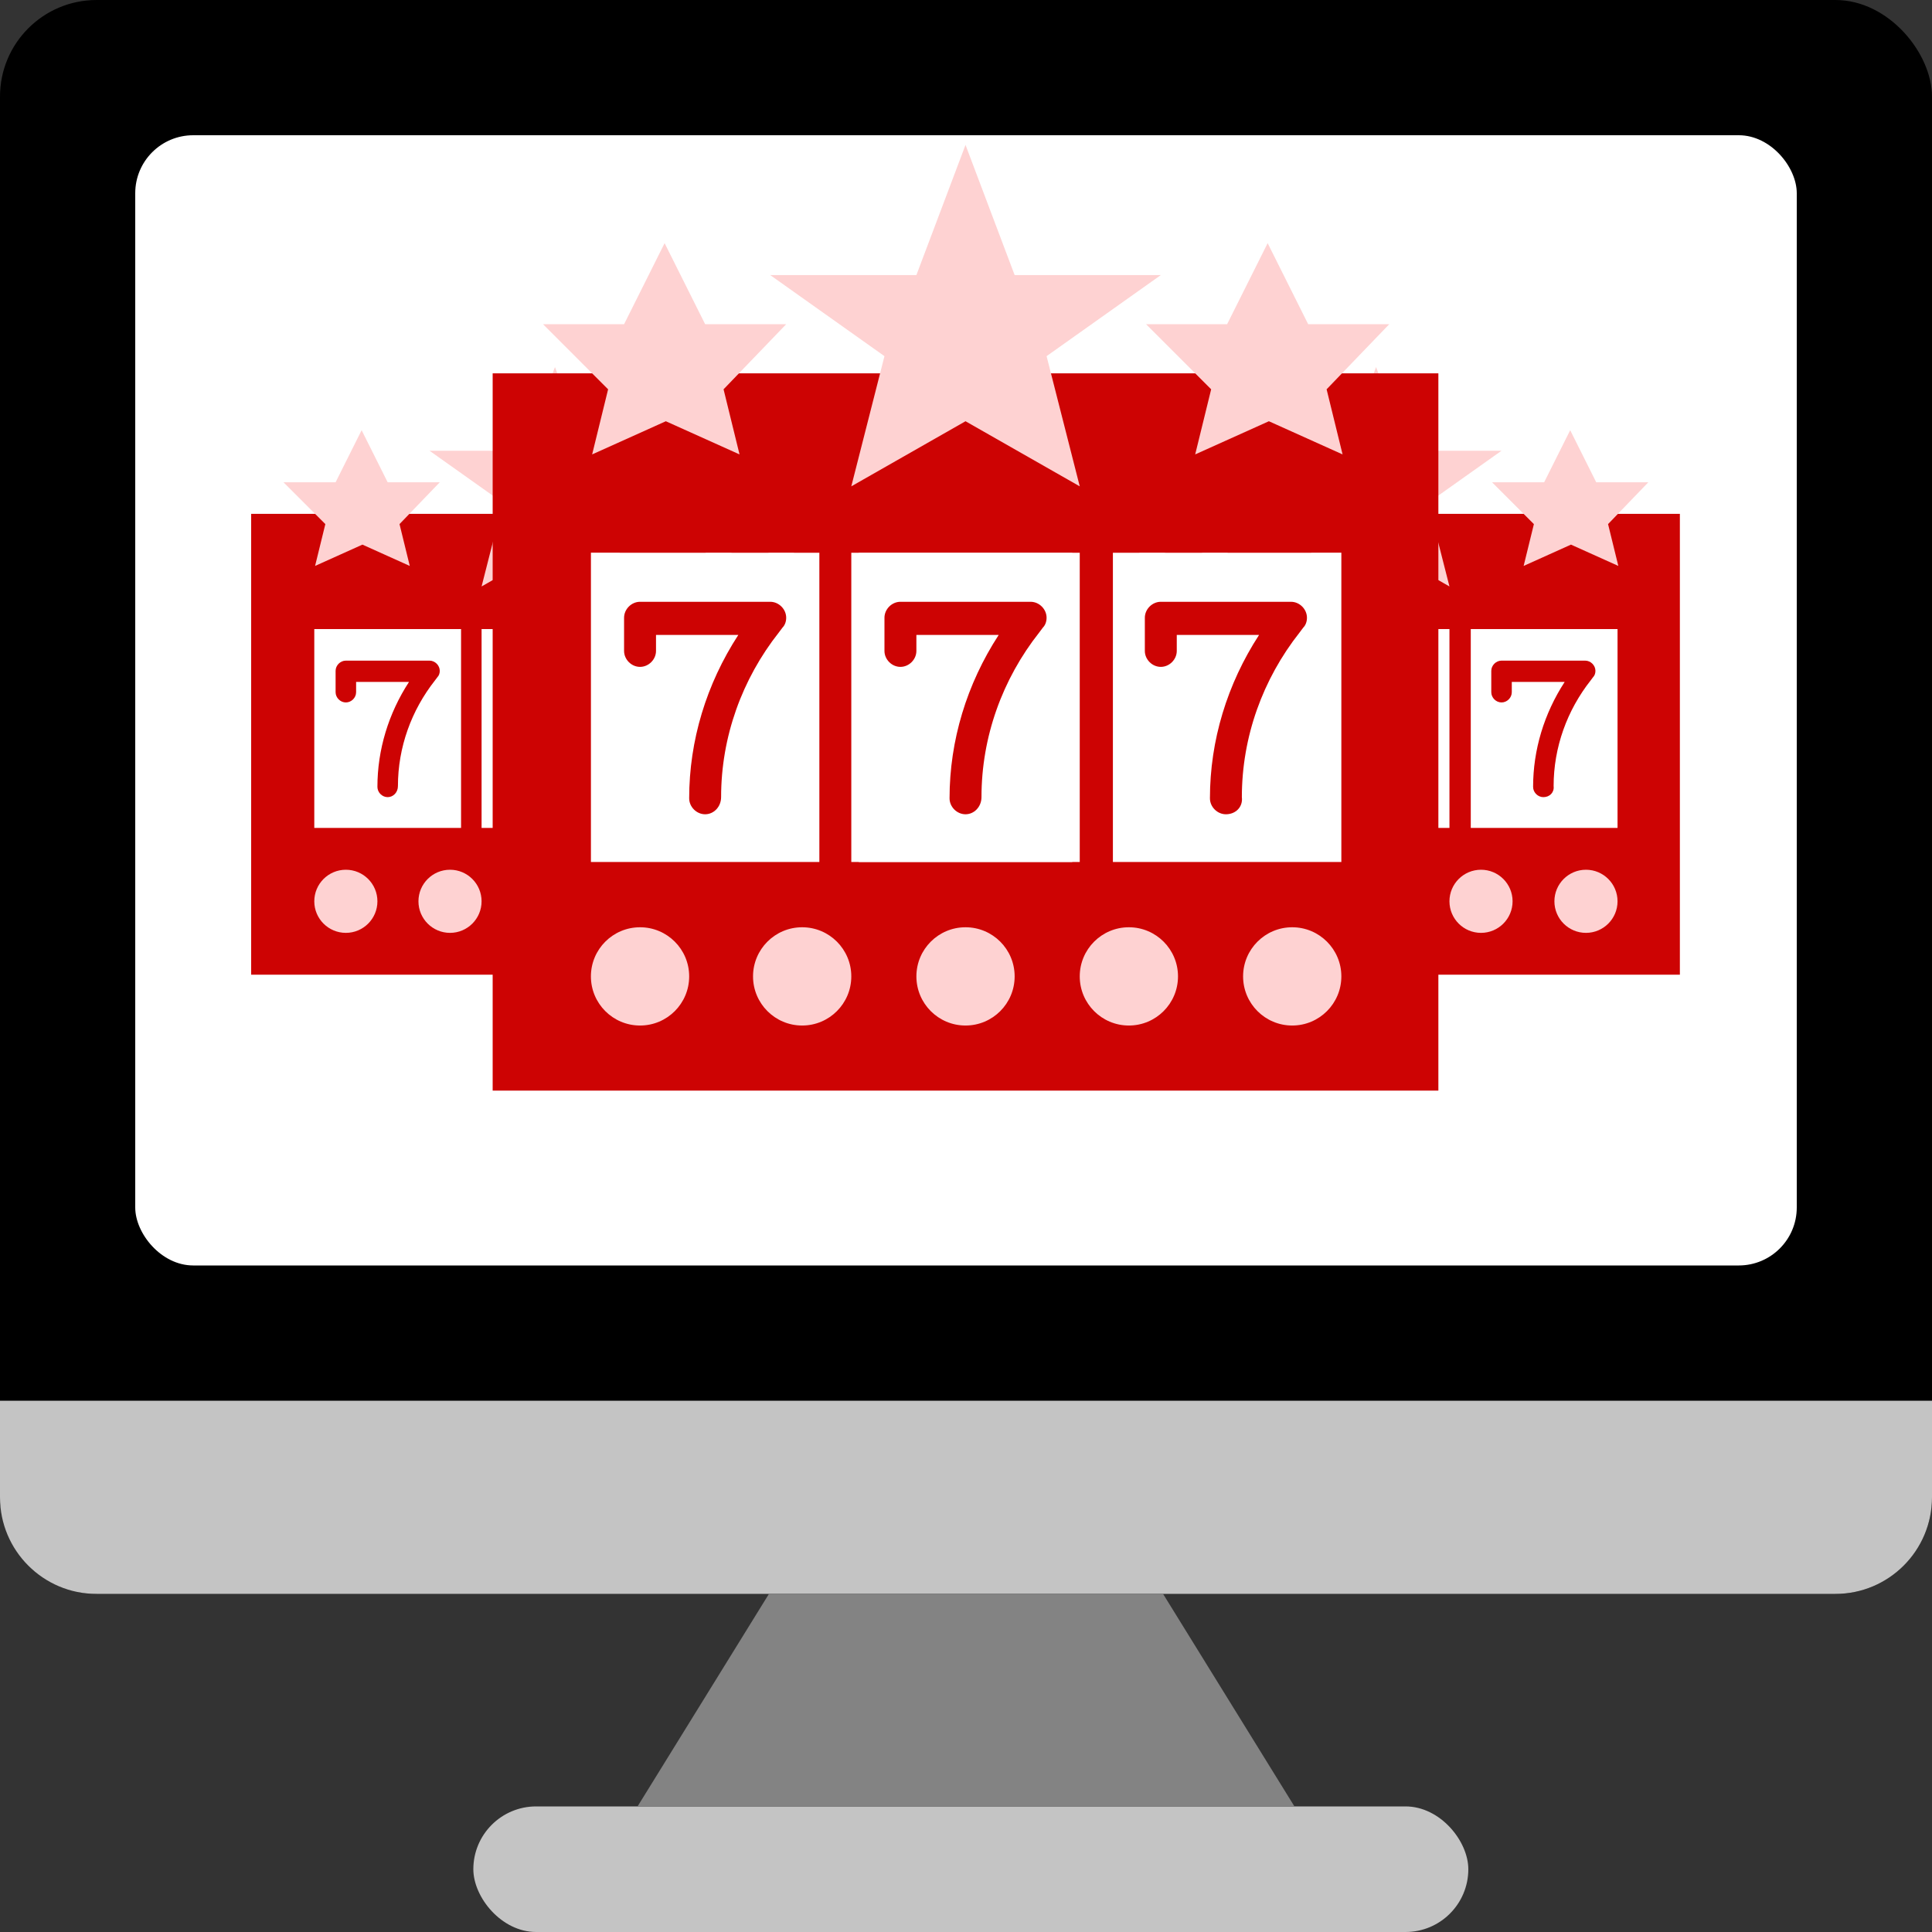 <?xml version="1.0" encoding="UTF-8"?> <svg xmlns="http://www.w3.org/2000/svg" width="200" height="200" viewBox="0 0 200 200" fill="none"><rect x="0" y="0" width="200" height="200" fill="#333333" stroke="none"/><rect x="49" y="187" width="103" height="13" rx="6.5" fill="#C4C4C4"></rect><path d="M79.6 165H120.4L134 187H66L79.6 165Z" fill="#838383"></path><rect width="200" height="165" rx="10" fill="black"></rect><path d="M0 145H200V155C200 160.523 195.523 165 190 165H10C4.477 165 0 160.523 0 155V145Z" fill="#C4C4C4"></path><rect x="14" y="14" width="172" height="117" rx="6" fill="white"></rect><g style="mix-blend-mode:luminosity"><path d="M31.391 65.12H48.709V85.706H31.391V65.12Z" fill="white"></path><path d="M48.791 65.12H66.109V85.706H48.791V65.12Z" fill="white"></path><path d="M66.109 65.12H83.427V85.706H66.109V65.12Z" fill="white"></path><path d="M26 53.194V100.9H88.9V53.194H26ZM32.535 85.706V65.121H47.729V85.706H32.535ZM49.853 85.706V65.121H65.047V85.706H49.853ZM67.253 85.706V65.121H82.447V85.706H67.253Z" fill="#CD0303"></path><path d="M70.439 46.659H60.718L57.45 38L54.183 46.659H44.462L52.059 52.05L49.853 60.709L57.45 56.38L65.047 60.709L62.842 52.05L70.439 46.659Z" fill="#FED2D2"></path><path d="M40.132 82.52C39.56 82.52 39.07 82.03 39.07 81.458C39.07 77.618 40.214 73.861 42.338 70.593H36.865V71.655C36.865 72.227 36.374 72.717 35.803 72.717C35.231 72.717 34.741 72.227 34.741 71.655V69.45C34.741 68.878 35.231 68.388 35.803 68.388H44.462C45.033 68.388 45.524 68.878 45.524 69.45C45.524 69.695 45.442 69.94 45.279 70.103L45.033 70.43C42.583 73.534 41.194 77.373 41.194 81.376C41.194 82.03 40.704 82.52 40.132 82.52Z" fill="#CD0303"></path><path d="M57.45 82.52C56.878 82.52 56.388 82.03 56.388 81.458C56.388 77.618 57.532 73.861 59.656 70.593H54.182V71.655C54.182 72.227 53.692 72.717 53.12 72.717C52.549 72.717 52.059 72.227 52.059 71.655V69.45C52.059 68.878 52.549 68.388 53.12 68.388H61.779C62.351 68.388 62.842 68.878 62.842 69.45C62.842 69.695 62.76 69.94 62.596 70.103L62.351 70.43C59.901 73.534 58.512 77.373 58.512 81.376C58.512 82.03 58.022 82.52 57.45 82.52Z" fill="#CD0303"></path><path d="M74.768 82.52C74.196 82.52 73.706 82.03 73.706 81.458C73.706 77.618 74.85 73.861 76.974 70.593H71.501V71.655C71.501 72.227 71.01 72.717 70.439 72.717C69.867 72.717 69.377 72.227 69.377 71.655V69.45C69.377 68.878 69.867 68.388 70.439 68.388H79.098C79.669 68.388 80.16 68.878 80.16 69.45C80.16 69.695 80.078 69.94 79.915 70.103L79.669 70.43C77.219 73.534 75.83 77.373 75.83 81.376C75.912 82.03 75.422 82.52 74.768 82.52Z" fill="#CD0303"></path><path d="M35.803 96.57C37.607 96.57 39.07 95.107 39.07 93.303C39.07 91.498 37.607 90.035 35.803 90.035C33.998 90.035 32.535 91.498 32.535 93.303C32.535 95.107 33.998 96.57 35.803 96.57Z" fill="#FED2D2"></path><path d="M46.586 96.57C48.39 96.57 49.853 95.107 49.853 93.303C49.853 91.498 48.39 90.035 46.586 90.035C44.781 90.035 43.318 91.498 43.318 93.303C43.318 95.107 44.781 96.57 46.586 96.57Z" fill="#FED2D2"></path><path d="M57.45 96.57C59.255 96.57 60.718 95.107 60.718 93.303C60.718 91.498 59.255 90.035 57.45 90.035C55.645 90.035 54.183 91.498 54.183 93.303C54.183 95.107 55.645 96.57 57.45 96.57Z" fill="#FED2D2"></path><path d="M68.315 96.57C70.119 96.57 71.582 95.107 71.582 93.303C71.582 91.498 70.119 90.035 68.315 90.035C66.51 90.035 65.047 91.498 65.047 93.303C65.047 95.107 66.51 96.57 68.315 96.57Z" fill="#FED2D2"></path><path d="M79.179 96.57C80.984 96.57 82.447 95.107 82.447 93.303C82.447 91.498 80.984 90.035 79.179 90.035C77.375 90.035 75.912 91.498 75.912 93.303C75.912 95.107 77.375 96.57 79.179 96.57Z" fill="#FED2D2"></path><path d="M45.524 49.926H40.132L37.436 44.534L34.741 49.926H29.349L33.679 54.255L32.617 58.585L37.518 56.379L42.419 58.585L41.358 54.255L45.524 49.926Z" fill="#FED2D2"></path><path d="M85.633 49.926H80.241L77.545 44.534L74.85 49.926H69.458L73.788 54.255L72.726 58.585L77.627 56.379L82.528 58.585L81.466 54.255L85.633 49.926Z" fill="#FED2D2"></path></g><g style="mix-blend-mode:luminosity"><path d="M116.391 65.12H133.709V85.706H116.391V65.12Z" fill="white"></path><path d="M133.791 65.12H151.109V85.706H133.791V65.12Z" fill="white"></path><path d="M151.109 65.12H168.427V85.706H151.109V65.12Z" fill="white"></path><path d="M111 53.194V100.9H173.9V53.194H111ZM117.535 85.706V65.121H132.729V85.706H117.535ZM134.853 85.706V65.121H150.047V85.706H134.853ZM152.253 85.706V65.121H167.447V85.706H152.253Z" fill="#CD0303"></path><path d="M155.439 46.659H145.718L142.45 38L139.183 46.659H129.462L137.059 52.05L134.853 60.709L142.45 56.38L150.047 60.709L147.842 52.05L155.439 46.659Z" fill="#FED2D2"></path><path d="M125.132 82.52C124.56 82.52 124.07 82.03 124.07 81.458C124.07 77.618 125.214 73.861 127.338 70.593H121.865V71.655C121.865 72.227 121.374 72.717 120.803 72.717C120.231 72.717 119.741 72.227 119.741 71.655V69.45C119.741 68.878 120.231 68.388 120.803 68.388H129.462C130.033 68.388 130.523 68.878 130.523 69.45C130.523 69.695 130.442 69.94 130.278 70.103L130.033 70.43C127.583 73.534 126.194 77.373 126.194 81.376C126.194 82.03 125.704 82.52 125.132 82.52Z" fill="#CD0303"></path><path d="M142.45 82.52C141.878 82.52 141.388 82.03 141.388 81.458C141.388 77.618 142.532 73.861 144.656 70.593H139.182V71.655C139.182 72.227 138.692 72.717 138.121 72.717C137.549 72.717 137.059 72.227 137.059 71.655V69.45C137.059 68.878 137.549 68.388 138.121 68.388H146.78C147.351 68.388 147.841 68.878 147.841 69.45C147.841 69.695 147.76 69.94 147.596 70.103L147.351 70.43C144.901 73.534 143.512 77.373 143.512 81.376C143.512 82.03 143.022 82.52 142.45 82.52Z" fill="#CD0303"></path><path d="M159.768 82.52C159.196 82.52 158.706 82.03 158.706 81.458C158.706 77.618 159.85 73.861 161.974 70.593H156.5V71.655C156.5 72.227 156.01 72.717 155.439 72.717C154.867 72.717 154.377 72.227 154.377 71.655V69.45C154.377 68.878 154.867 68.388 155.439 68.388H164.098C164.669 68.388 165.159 68.878 165.159 69.45C165.159 69.695 165.078 69.94 164.914 70.103L164.669 70.43C162.219 73.534 160.83 77.373 160.83 81.376C160.912 82.03 160.422 82.52 159.768 82.52Z" fill="#CD0303"></path><path d="M120.803 96.57C122.607 96.57 124.07 95.107 124.07 93.303C124.07 91.498 122.607 90.035 120.803 90.035C118.998 90.035 117.535 91.498 117.535 93.303C117.535 95.107 118.998 96.57 120.803 96.57Z" fill="#FED2D2"></path><path d="M131.586 96.57C133.39 96.57 134.853 95.107 134.853 93.303C134.853 91.498 133.39 90.035 131.586 90.035C129.781 90.035 128.318 91.498 128.318 93.303C128.318 95.107 129.781 96.57 131.586 96.57Z" fill="#FED2D2"></path><path d="M142.45 96.57C144.255 96.57 145.718 95.107 145.718 93.303C145.718 91.498 144.255 90.035 142.45 90.035C140.646 90.035 139.183 91.498 139.183 93.303C139.183 95.107 140.646 96.57 142.45 96.57Z" fill="#FED2D2"></path><path d="M153.315 96.57C155.119 96.57 156.582 95.107 156.582 93.303C156.582 91.498 155.119 90.035 153.315 90.035C151.51 90.035 150.047 91.498 150.047 93.303C150.047 95.107 151.51 96.57 153.315 96.57Z" fill="#FED2D2"></path><path d="M164.179 96.57C165.984 96.57 167.447 95.107 167.447 93.303C167.447 91.498 165.984 90.035 164.179 90.035C162.375 90.035 160.912 91.498 160.912 93.303C160.912 95.107 162.375 96.57 164.179 96.57Z" fill="#FED2D2"></path><path d="M130.524 49.926H125.132L122.436 44.534L119.741 49.926H114.349L118.679 54.255L117.617 58.585L122.518 56.379L127.419 58.585L126.357 54.255L130.524 49.926Z" fill="#FED2D2"></path><path d="M170.633 49.926H165.241L162.545 44.534L159.85 49.926H154.458L158.788 54.255L157.726 58.585L162.627 56.379L167.528 58.585L166.466 54.255L170.633 49.926Z" fill="#FED2D2"></path></g><path d="M59.391 57.212H86.346V89.252H59.391V57.212Z" fill="white"></path><path d="M86.473 57.212H113.427V89.252H86.473V57.212Z" fill="white"></path><path d="M113.427 57.212H140.382V89.252H113.427V57.212Z" fill="white"></path><path d="M51 38.648V112.9H148.9V38.648H51ZM61.172 89.251V57.211H84.82V89.251H61.172ZM88.126 89.251V57.211H111.775V89.251H88.126ZM115.207 89.251V57.211H138.856V89.251H115.207Z" fill="#CD0303"></path><path d="M120.166 28.477H105.036L99.95 15L94.864 28.477H79.734L91.559 36.869L88.126 50.346L99.95 43.607L111.775 50.346L108.342 36.869L120.166 28.477Z" fill="#FED2D2"></path><path d="M72.996 84.293C72.106 84.293 71.343 83.53 71.343 82.64C71.343 76.664 73.123 70.816 76.429 65.73H67.91V67.383C67.91 68.273 67.147 69.035 66.257 69.035C65.367 69.035 64.604 68.273 64.604 67.383V63.95C64.604 63.06 65.367 62.297 66.257 62.297H79.734C80.624 62.297 81.387 63.06 81.387 63.95C81.387 64.331 81.26 64.713 81.006 64.967L80.624 65.475C76.81 70.307 74.649 76.283 74.649 82.513C74.649 83.53 73.886 84.293 72.996 84.293Z" fill="#CD0303"></path><path d="M99.95 84.293C99.06 84.293 98.297 83.53 98.297 82.64C98.297 76.664 100.077 70.816 103.383 65.73H94.864V67.383C94.864 68.273 94.102 69.035 93.212 69.035C92.321 69.035 91.559 68.273 91.559 67.383V63.95C91.559 63.06 92.321 62.297 93.212 62.297H106.689C107.579 62.297 108.342 63.06 108.342 63.95C108.342 64.331 108.214 64.713 107.96 64.967L107.579 65.475C103.764 70.307 101.603 76.283 101.603 82.513C101.603 83.53 100.84 84.293 99.95 84.293Z" fill="#CD0303"></path><path d="M126.905 84.293C126.015 84.293 125.252 83.53 125.252 82.64C125.252 76.664 127.032 70.816 130.337 65.73H121.819V67.383C121.819 68.273 121.056 69.035 120.166 69.035C119.276 69.035 118.513 68.273 118.513 67.383V63.95C118.513 63.06 119.276 62.297 120.166 62.297H133.643C134.533 62.297 135.296 63.06 135.296 63.95C135.296 64.331 135.169 64.713 134.915 64.967L134.533 65.475C130.719 70.307 128.557 76.283 128.557 82.513C128.685 83.53 127.922 84.293 126.905 84.293Z" fill="#CD0303"></path><path d="M66.257 106.162C69.066 106.162 71.343 103.885 71.343 101.076C71.343 98.267 69.066 95.99 66.257 95.99C63.448 95.99 61.171 98.267 61.171 101.076C61.171 103.885 63.448 106.162 66.257 106.162Z" fill="#FED2D2"></path><path d="M83.04 106.162C85.849 106.162 88.126 103.885 88.126 101.076C88.126 98.267 85.849 95.99 83.04 95.99C80.231 95.99 77.954 98.267 77.954 101.076C77.954 103.885 80.231 106.162 83.04 106.162Z" fill="#FED2D2"></path><path d="M99.95 106.162C102.759 106.162 105.036 103.885 105.036 101.076C105.036 98.267 102.759 95.99 99.95 95.99C97.141 95.99 94.865 98.267 94.865 101.076C94.865 103.885 97.141 106.162 99.95 106.162Z" fill="#FED2D2"></path><path d="M116.86 106.162C119.669 106.162 121.946 103.885 121.946 101.076C121.946 98.267 119.669 95.99 116.86 95.99C114.051 95.99 111.775 98.267 111.775 101.076C111.775 103.885 114.051 106.162 116.86 106.162Z" fill="#FED2D2"></path><path d="M133.77 106.162C136.579 106.162 138.856 103.885 138.856 101.076C138.856 98.267 136.579 95.99 133.77 95.99C130.962 95.99 128.685 98.267 128.685 101.076C128.685 103.885 130.962 106.162 133.77 106.162Z" fill="#FED2D2"></path><path d="M81.387 33.562H72.996L68.8 25.171L64.604 33.562H56.213L62.951 40.301L61.299 47.04L68.927 43.607L76.556 47.04L74.903 40.301L81.387 33.562Z" fill="#FED2D2"></path><path d="M143.815 33.562H135.423L131.227 25.171L127.032 33.562H118.64L125.379 40.301L123.726 47.04L131.355 43.607L138.983 47.04L137.33 40.301L143.815 33.562Z" fill="#FED2D2"></path></svg> 